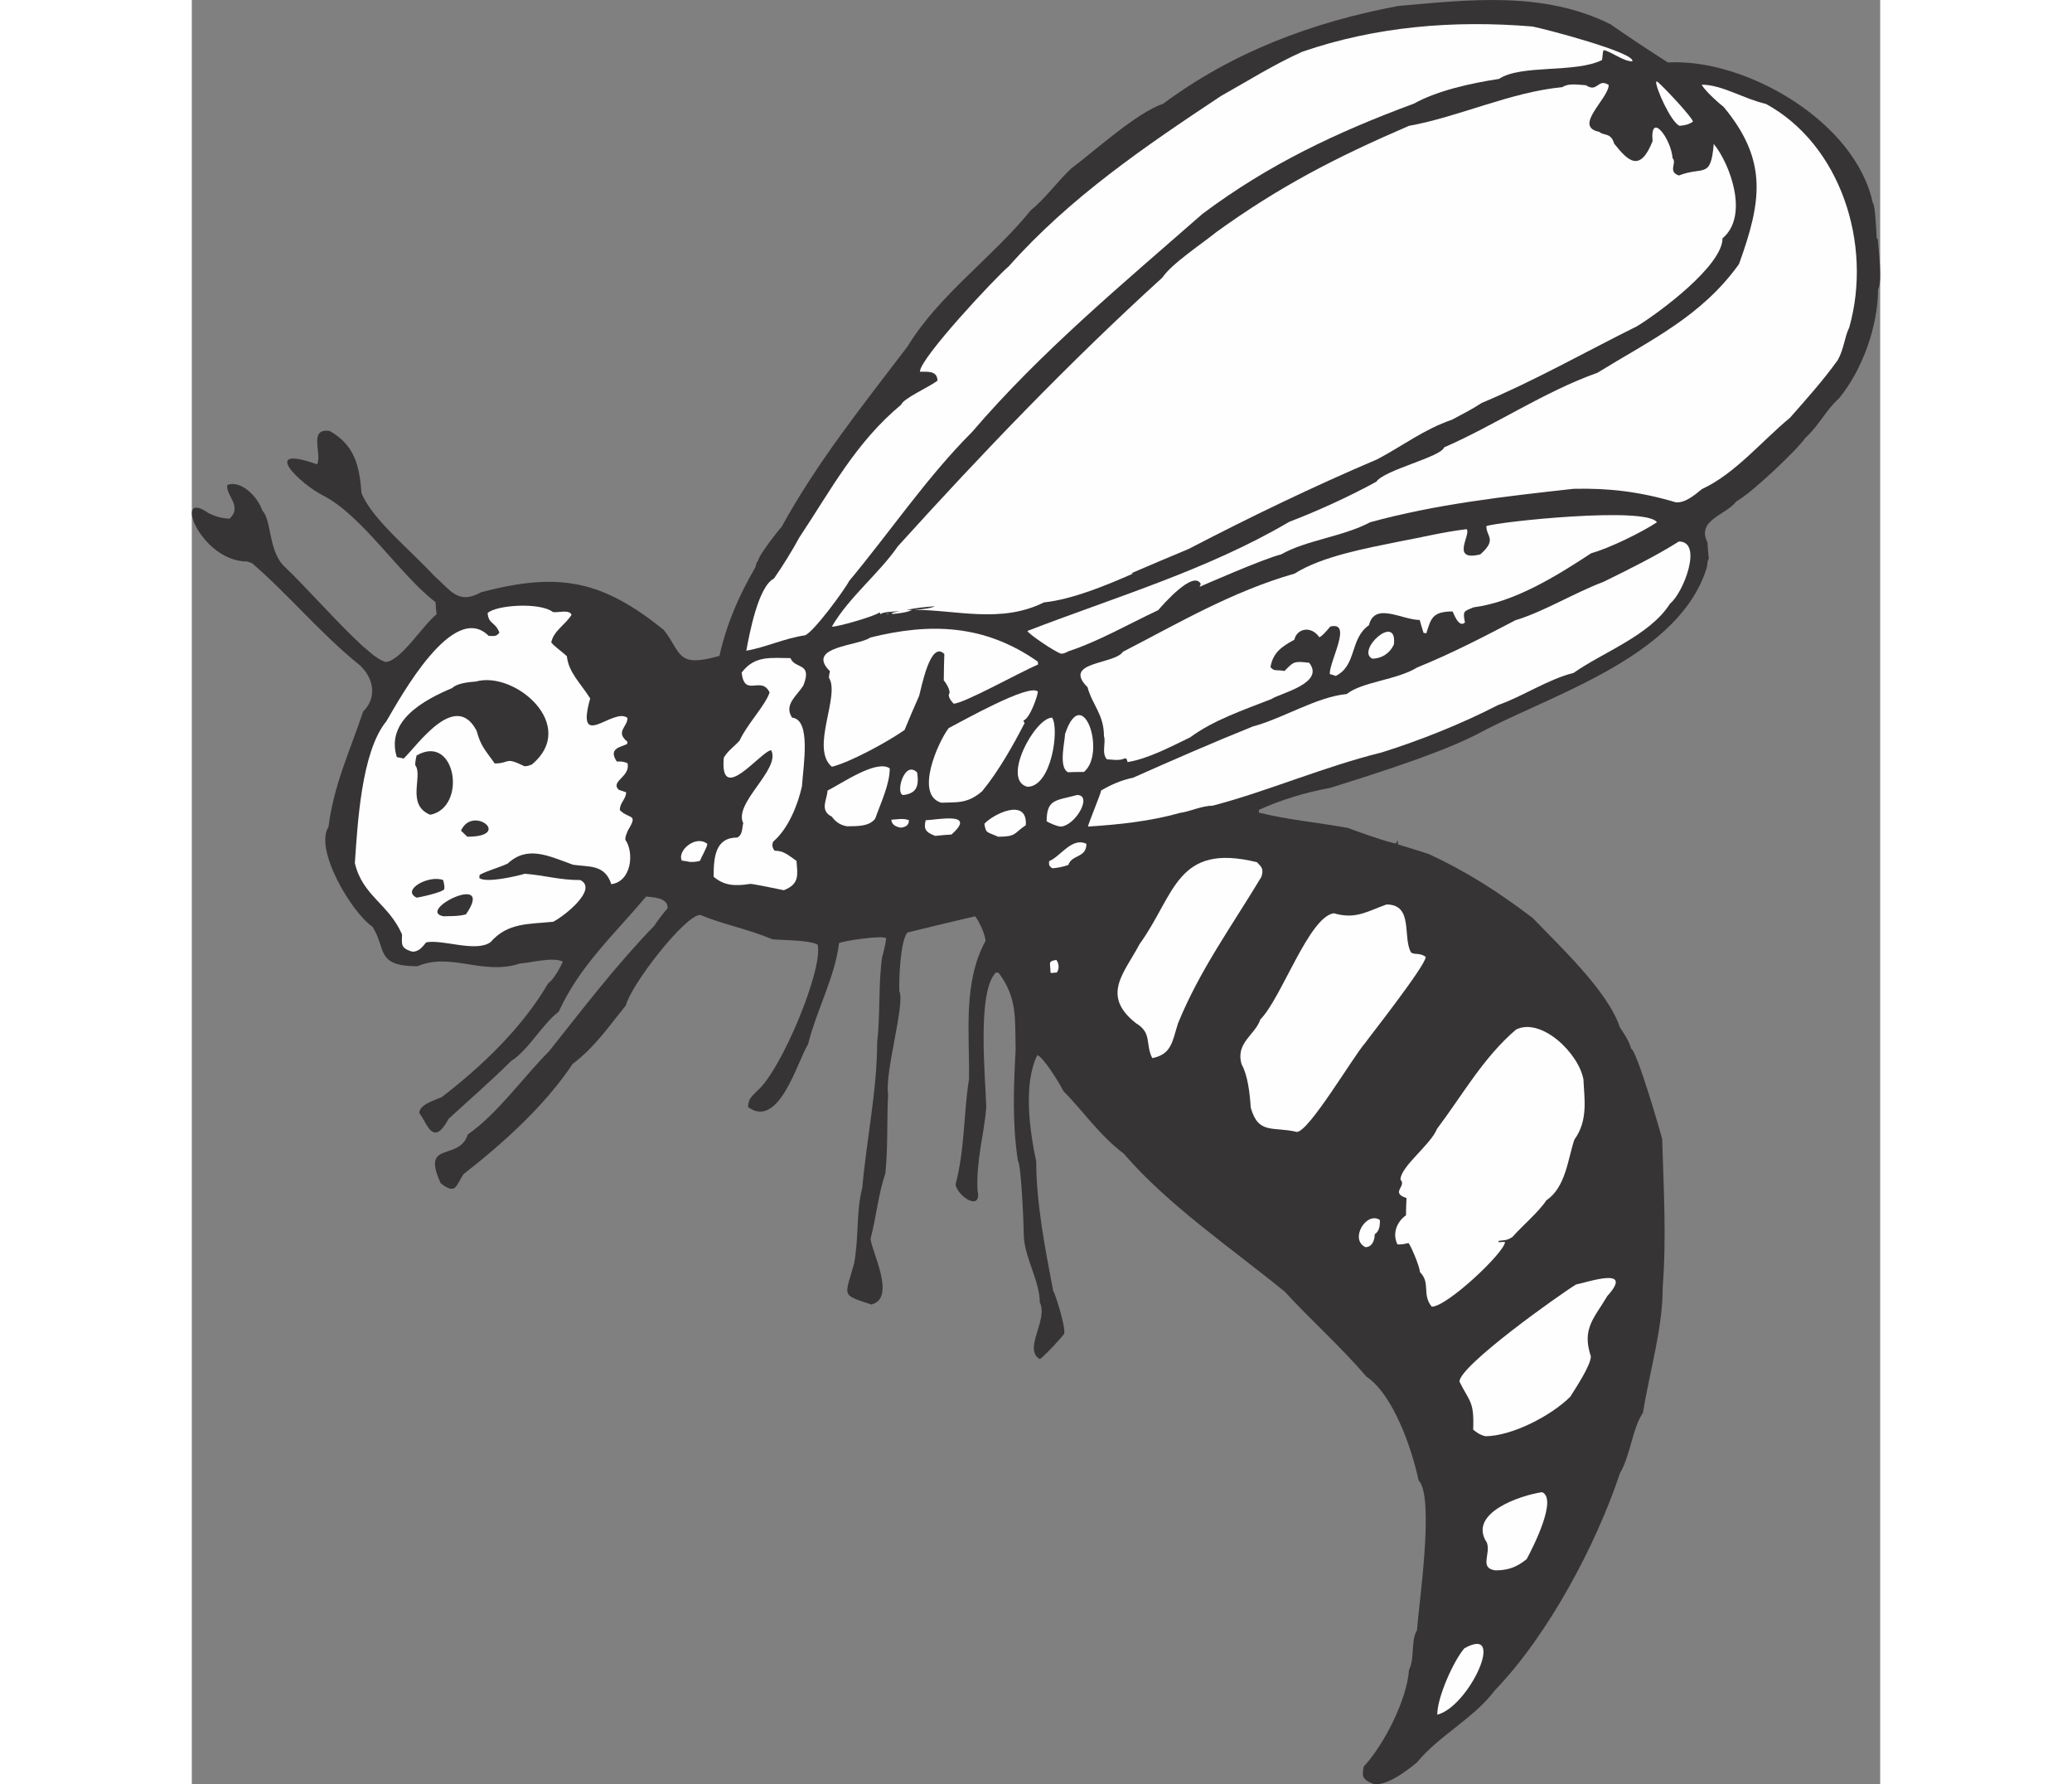 <?xml version="1.0" encoding="UTF-8"?>
<!DOCTYPE svg PUBLIC "-//W3C//DTD SVG 1.1//EN" "http://www.w3.org/Graphics/SVG/1.1/DTD/svg11.dtd">
<!-- Creator: CorelDRAW -->
<svg xmlns="http://www.w3.org/2000/svg" xml:space="preserve" width="7.848in" height="6.757in" version="1.1" style="shape-rendering:geometricPrecision; text-rendering:geometricPrecision; image-rendering:optimizeQuality; fill-rule:evenodd; clip-rule:evenodd"
viewBox="0 0 7847.73 8292.09"
 xmlns:xlink="http://www.w3.org/1999/xlink"
 xmlns:xodm="http://www.corel.com/coreldraw/odm/2003">
 <rect x="0" y="0" width="7847.73" height="8292.09" fill="#808080" stroke="none"/>
 <defs>
  <style type="text/css">
   <![CDATA[
    .fil1 {fill:#FEFEFE}
    .fil0 {fill:#373435}
   ]]>
  </style>
 </defs>
 <g id="Layer_x0020__x0028_Black_x0020_and_x0020_White_x0029_">
  <g id="_2008530786144">
   <path class="fil0" d="M5498.23 8292.09c-65.03,-22.95 -57.38,-43.35 -51,-82.87 94.35,-100.73 201.45,-312.38 210.38,-448.8 28.05,-56.1 7.65,-138.97 36.97,-183.6 8.93,-124.95 82.88,-622.2 7.65,-697.42 -31.88,-150.45 -118.58,-399.08 -242.25,-481.95 -123.68,-144.08 -258.83,-262.66 -378.67,-393.98 -255,-207.82 -541.88,-401.62 -749.7,-642.59 -112.2,-84.15 -195.07,-205.28 -280.5,-290.7 -24.22,-48.45 -95.63,-159.38 -121.12,-167.02 -65.03,131.32 -36.97,345.52 -5.1,494.7 0,189.97 40.8,402.89 79.05,601.8 5.1,0 58.65,164.47 51,197.62 -5.1,12.75 -102,114.75 -113.47,118.58 -79.05,-47.18 40.8,-181.05 0,-263.92 0,-95.63 -67.57,-202.72 -73.95,-302.17 0,-24.23 -10.2,-330.23 -28.05,-357 -26.78,-177.23 -19.13,-349.35 -10.2,-516.38 -3.83,-144.07 8.93,-237.15 -79.05,-355.72 -5.09,-1.28 -8.92,-1.28 -12.75,-1.28 -89.25,89.25 -48.45,489.6 -44.63,627.3 -11.47,131.32 -47.17,244.8 -40.8,385.05 21.68,102 -94.35,28.05 -102,-28.05 43.35,-163.2 36.97,-328.95 62.48,-489.6 2.54,-221.85 -28.05,-448.8 76.5,-641.32 0,-30.6 -34.43,-100.73 -48.45,-114.75 -104.55,24.23 -209.1,49.72 -313.65,75.22 -33.16,33.15 -40.8,216.75 -38.25,272.85 28.05,56.1 -68.85,377.4 -52.27,480.67 -6.38,116.03 0,243.52 -12.75,365.93 -33.15,96.9 -42.08,204 -68.85,303.45 5.1,61.19 121.12,276.67 3.83,305.99 -142.8,-47.17 -123.68,-34.42 -80.33,-189.98 22.95,-122.4 8.92,-243.52 38.25,-353.17 19.13,-220.57 68.85,-453.9 68.85,-671.92 15.3,-135.15 5.1,-270.3 22.95,-397.8 7.65,-28.05 16.57,-63.75 19.13,-89.25 -15.3,-15.31 -204,12.75 -219.3,22.94 -16.58,150.45 -104.55,312.38 -144.08,470.47 -45.9,68.85 -133.88,399.08 -279.22,290.7 3.83,-43.35 17.85,-47.17 42.08,-73.95 110.92,-91.8 309.82,-568.65 281.77,-680.85 -43.35,-21.68 -169.57,-20.4 -209.1,-24.23 -117.3,-48.45 -232.05,-70.12 -336.6,-113.47 -70.12,0 -321.3,323.85 -345.53,420.75 -80.33,98.18 -142.8,192.53 -247.35,271.58 -130.05,195.07 -321.3,367.2 -507.45,512.54 -35.7,53.56 -34.42,98.18 -105.82,42.08 -93.07,-202.72 84.15,-98.18 126.22,-226.95 137.7,-95.63 257.55,-266.48 377.4,-386.32 158.1,-198.9 313.65,-402.9 490.87,-585.22 6.38,-14.02 57.38,-77.78 59.93,-79.05 3.83,-52.27 -75.22,-51 -99.45,-54.82 -149.17,177.22 -308.55,321.3 -406.72,535.49 -76.5,57.38 -140.25,178.5 -221.85,229.5 -93.07,93.07 -192.52,178.5 -289.42,267.75 -72.67,133.88 -98.18,24.23 -136.43,-26.77 0,-39.53 70.12,-58.65 104.55,-73.96 189.98,-146.62 373.58,-322.57 494.7,-529.12 25.5,-16.58 58.65,-77.78 67.58,-100.73 -47.18,-22.95 -150.45,6.38 -198.9,8.92 -172.13,57.38 -320.02,-53.55 -476.84,12.75 -197.63,0 -142.8,-82.88 -209.1,-183.6 -99.45,-68.85 -271.58,-362.09 -204.01,-464.1 24.23,-196.35 102,-358.27 160.65,-535.5 70.12,-70.12 44.63,-160.65 -15.3,-215.47 -183.6,-147.9 -332.78,-330.23 -501.08,-474.3 -7.65,-2.55 -15.3,-5.1 -21.68,-7.65 -219.3,0 -350.62,-346.8 -179.77,-224.4 31.87,14.03 49.72,21.68 96.9,25.5 62.48,-58.65 -19.13,-108.37 -10.2,-156.83 61.2,-24.22 140.25,51 163.2,119.85 42.07,42.08 28.05,178.5 95.63,252.45 122.4,117.29 237.15,252.45 368.47,374.85 28.05,21.68 61.2,58.65 107.1,75.22 68.85,0 172.13,-168.3 238.43,-221.85 -2.55,-19.13 -3.83,-38.25 -5.1,-56.1 -162.83,-123.96 -338.53,-398.71 -516.38,-492.14 -116.02,-57.38 -304.75,-244.32 -33.9,-148.12 24.23,-49.72 -42.6,-169.36 58.12,-155.33 114.75,65.02 138.98,159.37 147.9,288.14 48.45,122.4 234.6,271.58 339.15,386.33 75.22,65.02 109.66,135.15 216.75,75.22 367.2,-96.9 564.82,-53.55 849.15,174.68 84.15,105.82 56.1,178.5 258.82,121.12 35.7,-155.55 91.8,-281.77 167.02,-411.82 5.1,-16.57 6.38,-26.78 12.75,-29.32 0,-24.23 104.55,-155.55 108.37,-156.83 169.57,-308.55 377.4,-564.82 586.5,-840.23 146.62,-240.97 395.25,-413.1 572.47,-632.4 66.3,-53.55 127.5,-137.7 188.7,-195.08 103.28,-76.5 304.73,-260.1 425.85,-299.62 326.39,-242.25 694.87,-379.95 1093.95,-455.17 323.85,-28.05 673.2,-71.4 986.84,85.43 77.78,54.82 175.95,119.85 266.48,177.22 358.27,-20.4 872.1,272.85 952.43,654.08 10.2,0 16.57,131.32 17.85,163.2 1.28,1.28 2.55,2.55 5.1,3.83 2.54,43.35 22.94,198.9 1.28,232.05 0,169.57 -71.41,374.85 -182.33,508.72 -57.38,49.72 -95.63,130.05 -155.55,182.32 -34.42,52.27 -248.62,256.27 -321.3,295.8 -47.17,63.75 -186.15,85.43 -133.87,189.98 1.27,25.5 3.82,51 6.37,76.5 -7.65,7.65 -5.1,20.4 -8.92,39.53 -123.68,404.18 -685.95,580.12 -1023.82,752.25 -116.68,64.31 -278.28,133.34 -727.9,272.97 -109.65,19.13 -233.79,57.38 -330.69,102 0,3.83 0,7.65 0,12.75 140.25,34.42 257.89,43.23 414.72,71.28 2.55,2.55 209.1,76.5 224.4,71.4 1.28,-5.1 2.55,-8.93 3.83,-12.75 2.55,0 3.83,3.82 3.83,17.85 47.17,14.02 94.35,29.32 142.8,44.62 170.85,79.05 322.58,174.68 484.5,298.35 118.57,124.95 346.8,335.32 404.17,507.45 5.1,7.65 47.18,67.57 51,98.17 25.5,0 142.8,406.73 145.35,420.75 6.37,221.85 20.4,452.62 2.55,687.23 0,195.07 -59.93,386.32 -91.81,583.95 -49.72,73.95 -57.38,196.35 -107.1,281.77 -109.65,330.22 -332.77,750.97 -580.12,1007.24 -99.45,132.6 -260.1,210.38 -363.38,336.61 -53.55,43.35 -130.05,102 -196.35,102z"/>
   <path class="fil1" d="M5788.93 7968.24c0,-82.87 77.78,-253.72 126.22,-308.54 198.9,-112.2 21.68,271.57 -126.22,308.54z"/>
   <path class="fil1" d="M6059.23 7297.6c-76.5,-10.2 -20.4,-76.5 -39.53,-128.77 -91.8,-137.7 158.1,-220.58 256.27,-234.6 72.67,29.33 -39.53,252.45 -71.4,311.1 -48.45,39.53 -90.52,52.27 -145.35,52.27z"/>
   <path class="fil1" d="M6012.05 6674.12c-28.05,-7.65 -42.07,-19.13 -56.1,-30.6 5.1,-133.88 -16.57,-127.5 -63.75,-223.13 0,-73.95 462.82,-402.89 541.87,-451.35 49.72,-8.92 274.12,-87.97 145.35,53.55 -59.93,102 -119.85,150.45 -76.5,280.51 0,42.07 -72.67,150.45 -95.63,187.42 -89.25,89.25 -272.85,183.6 -395.25,183.6z"/>
   <path class="fil1" d="M5763.43 6072.32c-47.18,-57.38 -3.83,-109.65 -54.83,-160.65 -2.54,-31.87 -45.9,-130.05 -53.55,-135.15 -29.32,6.38 -29.32,6.38 -51,6.38 -26.78,-53.55 1.28,-109.65 39.53,-135.15 0,-26.77 1.28,-53.55 2.55,-80.32 -77.78,-25.5 2.55,-54.83 -28.05,-85.43 0,-61.2 140.25,-161.92 169.57,-235.87 121.13,-160.65 214.2,-330.23 367.2,-461.55 117.3,-58.65 291.97,109.65 313.65,232.05 3.83,89.25 22.95,188.7 -42.08,279.22 -29.32,84.15 -39.53,221.85 -130.05,281.77 -36.97,56.1 -110.92,117.3 -158.1,170.85 -30.6,20.4 -45.9,12.75 -66.3,19.13 1.28,1.28 2.55,2.55 3.83,5.1 8.92,-1.28 17.85,-1.28 28.05,-1.28 0,47.17 -269.02,300.9 -340.42,300.9z"/>
   <path class="fil1" d="M5454.88 5795.65c-75.22,-36.97 5.1,-168.3 67.57,-126.22 0,20.4 0,51 -24.22,66.3 0,26.77 -11.48,59.92 -43.35,59.92z"/>
   <path class="fil1" d="M5136.13 5260.15c-110.92,-26.78 -178.5,14.02 -214.2,-113.47 -3.83,-65.03 -14.02,-150.45 -42.08,-200.17 -30.6,-100.73 63.75,-137.7 86.7,-209.1 98.18,-98.18 225.67,-476.85 341.7,-493.43 100.72,29.32 151.72,-7.65 244.8,-40.8 126.22,0 73.95,150.45 113.47,221.85 14.02,14.02 39.53,0 68.85,21.68 0,40.8 -270.3,382.5 -281.77,400.35 -53.55,59.93 -261.37,413.1 -317.47,413.1z"/>
   <path class="fil1" d="M4464.2 4917.18c-33.15,-66.3 0,-117.3 -75.22,-161.92 -165.75,-130.05 -53.55,-234.6 16.58,-368.48 164.47,-226.95 169.57,-473.02 545.7,-379.95 12.75,16.57 34.42,24.23 20.39,67.58 -135.14,225.67 -285.59,430.95 -387.6,680.85 -26.78,84.15 -29.32,144.07 -119.85,161.92z"/>
   <path class="fil1" d="M3996.28 4521.93c-2.55,-1.28 -3.83,-2.55 -5.1,-2.55 0,-47.17 -14.02,-51 26.78,-58.65 7.65,7.65 19.13,35.7 2.55,58.65 -8.93,0 -16.57,1.28 -24.23,2.55z"/>
   <path class="fil1" d="M1025.54 4422.48c-58.65,-16.57 -48.45,-36.97 -48.45,-80.32 -62.47,-142.8 -183.6,-178.5 -219.3,-331.5 12.75,-178.5 29.32,-516.37 146.62,-659.17 67.58,-114.75 311.1,-561 475.58,-396.52 24.23,0 34.42,5.1 49.72,-15.3 -20.4,-52.27 -49.72,-36.97 -54.82,-90.52 36.97,-36.97 240.97,-52.28 303.45,-5.1 20.4,5.1 75.22,-14.02 86.7,12.75 -26.78,44.63 -84.15,75.22 -94.35,128.77 16.57,20.4 44.62,38.25 72.67,63.75 7.65,75.22 62.47,123.68 108.37,196.35 -70.12,251.17 108.37,38.25 173.4,90.52 0,43.35 -58.65,63.75 0,110.92 -1.28,2.55 -1.28,6.38 -1.28,10.2 -31.88,15.31 -89.25,20.4 -48.45,81.6 15.31,0 24.23,-2.55 49.73,7.65 15.3,63.75 -81.6,82.87 -40.8,123.67 11.47,3.83 22.95,7.65 34.42,11.48 0,31.87 -29.32,47.17 -29.32,82.87 44.62,44.63 86.7,14.02 38.25,93.07 -3.83,11.48 -12.75,24.23 -12.75,44.63 42.08,58.65 29.33,193.8 -65.02,206.55 -30.6,-94.35 -105.83,-79.05 -178.5,-90.52 -116.03,-42.08 -211.65,-90.52 -303.45,-5.1 -44.62,20.4 -95.63,33.15 -130.05,52.27 -1.28,5.1 -1.28,10.2 -1.28,15.3 34.42,22.95 165.75,-7.65 211.65,-20.4 95.63,7.65 159.38,29.33 257.55,29.33 84.15,42.08 -75.22,168.3 -126.22,193.8 -114.75,11.47 -211.65,3.82 -290.7,94.35 -67.57,49.72 -223.12,-14.03 -299.62,1.28 -17.85,21.67 -33.15,43.35 -63.75,43.35z"/>
   <path class="fil0" d="M1169.61 4258c-131.32,-25.5 244.8,-211.65 104.55,-8.93 -38.25,10.2 -75.22,7.65 -104.55,8.93z"/>
   <path class="fil0" d="M1044.66 4171.31c-72.67,-35.7 57.38,-107.1 123.67,-81.6 0,5.1 7.65,20.4 5.1,42.08 -7.65,15.3 -119.85,39.53 -128.77,39.53z"/>
   <path class="fil1" d="M2751.88 4136.87c-16.57,-3.82 -154.28,-31.87 -156.82,-29.32 -72.68,11.47 -121.13,7.65 -169.58,-33.15 0,-91.8 7.65,-182.33 109.66,-182.33 26.77,-12.75 21.68,-47.17 28.05,-66.3 -47.17,-94.35 174.68,-249.9 130.05,-339.15 -44.62,0 -240.97,261.37 -220.57,34.42 19.13,-33.15 47.17,-49.72 73.95,-80.33 33.15,-73.95 119.85,-163.2 138.98,-223.12 -39.53,-80.33 -116.03,26.78 -130.05,-91.8 61.19,-81.6 136.42,-67.57 226.95,-67.57 21.67,53.55 103.27,17.85 59.92,127.5 -30.6,48.45 -91.8,89.25 -52.27,149.17 89.25,8.92 52.27,220.57 45.9,318.75 -19.13,85.43 -62.48,196.35 -133.88,257.55 -3.83,10.2 -7.65,22.95 6.37,42.08 40.8,0 58.65,16.57 102,47.18 5.1,65.02 15.3,107.1 -58.65,136.42z"/>
   <path class="fil1" d="M4000.11 4034.88c-21.68,-12.75 -14.02,-22.95 -15.3,-33.15 52.27,-20.4 105.82,-113.47 173.4,-80.33 0,66.3 -67.58,48.45 -84.15,98.18 -29.32,10.2 -54.82,14.02 -73.95,15.3z"/>
   <path class="fil1" d="M2315.83 4005.55c-12.75,-2.54 -25.5,-5.09 -38.25,-6.37 -22.94,-45.9 65.03,-121.13 118.58,-77.78 0,14.02 -26.78,59.93 -34.42,79.05 -17.85,5.09 -31.87,5.09 -45.9,5.09z"/>
   <path class="fil0" d="M1280.54 3888.26c-10.2,-10.2 -20.4,-19.13 -29.32,-28.05 53.55,-121.12 242.25,28.05 29.32,28.05z"/>
   <path class="fil1" d="M3747.65 3888.26c-53.55,-24.23 -56.1,-14.03 -63.75,-59.93 39.53,-44.63 201.45,-124.95 192.53,6.37 -57.38,38.25 -42.08,53.56 -128.78,53.56z"/>
   <path class="fil1" d="M3455.68 3884.43c-48.45,-17.85 -53.55,-34.42 -44.63,-72.67 49.73,-1.28 242.25,-42.08 119.85,66.3 -25.5,1.28 -51,3.83 -75.22,6.38z"/>
   <path class="fil1" d="M3295.03 3846.18c-30.6,-5.1 -43.35,-20.4 -43.35,-36.97 16.57,0 57.38,-8.93 81.6,2.55 0,22.94 -15.3,31.87 -38.25,34.42z"/>
   <path class="fil1" d="M4040.91 3841.08c-21.68,0 -63.75,-21.68 -67.58,-24.23 0,-105.82 44.63,-95.63 141.53,-122.4 72.67,0 -5.1,138.98 -73.95,146.62z"/>
   <path class="fil1" d="M4165.85 3841.08c-3.83,-1.28 57.38,-147.9 61.2,-168.3 44.63,-25.5 91.8,-47.17 147.9,-58.65 183.6,-81.6 367.2,-161.92 557.18,-238.42 136.42,-35.7 297.07,-137.7 436.04,-150.45 71.41,-57.38 233.33,-65.03 327.68,-123.68 160.65,-65.02 302.17,-138.97 456.45,-219.3 131.32,-39.53 274.12,-127.5 409.27,-178.5 112.2,-54.82 243.52,-119.85 350.63,-187.42 113.47,0 20.4,239.7 -40.8,288.15 -94.35,149.17 -313.65,226.95 -448.8,322.58 -118.58,29.32 -239.7,110.92 -350.63,149.17 -173.4,89.25 -363.38,164.47 -541.87,220.57 -269.03,66.3 -527.85,179.78 -785.4,247.35 -51,0 -107.1,28.05 -150.45,33.15 -140.25,39.53 -286.88,54.83 -428.4,63.75z"/>
   <path class="fil1" d="M3045.14 3839.8c-36.97,-6.37 -57.38,-26.77 -70.13,-44.62 -59.92,-29.33 -20.4,-82.88 -20.4,-121.13 66.3,-33.15 228.23,-146.62 289.43,-103.28 0,73.96 -40.8,158.1 -67.57,233.33 -29.33,39.53 -91.8,34.42 -131.32,35.7z"/>
   <path class="fil0" d="M1108.41 3786.25c-114.75,-45.9 -31.87,-182.32 -70.12,-230.78 0,-19.13 5.1,-36.97 6.38,-44.62 182.32,-105.83 237.15,240.97 63.75,275.4z"/>
   <path class="fil1" d="M3483.73 3730.15c-124.95,-35.7 -15.3,-281.77 34.43,-346.8 65.02,-33.15 374.85,-209.1 414.37,-169.57 0,17.85 -36.97,124.95 -66.3,133.88 0,6.38 0,6.38 5.1,11.48 -52.27,102 -121.13,224.4 -197.63,317.47 -67.57,58.65 -116.03,51 -189.98,53.55z"/>
   <path class="fil1" d="M3307.78 3694.45c-39.53,0 2.55,-165.75 63.75,-104.55 8.93,61.2 -1.28,96.9 -63.75,104.55z"/>
   <path class="fil1" d="M3884.08 3656.2c-122.4,-30.6 34.42,-321.3 114.75,-321.3 34.42,52.27 -2.55,321.3 -114.75,321.3z"/>
   <path class="fil1" d="M4072.78 3588.63c-45.9,-22.95 -14.02,-144.08 -14.02,-177.23 81.6,-244.8 193.8,87.97 87.97,175.95 -25.5,0 -49.72,0 -73.95,1.28z"/>
   <path class="fil1" d="M2975.01 3563.13c-102,-85.43 40.8,-331.5 -14.02,-414.37 1.28,-10.2 2.55,-20.4 5.1,-29.33 -116.03,-116.02 133.88,-117.29 187.42,-156.82 277.95,-68.85 530.4,-62.48 779.03,112.2 0,3.83 0,7.65 1.28,12.75 -93.08,40.8 -346.8,182.32 -392.7,182.32 -19.13,-19.13 -22.94,-33.15 -22.94,-42.07 15.3,-15.31 -19.13,-62.48 -22.95,-66.3 0,-40.8 1.28,-81.6 2.55,-122.4 -65.03,-65.03 -105.83,155.54 -117.3,195.07 -22.95,52.28 -45.9,104.55 -67.58,158.1 -77.77,54.82 -253.72,150.45 -337.87,170.85z"/>
   <path class="fil0" d="M1545.74 3560.58c-93.07,-45.9 -65.02,-12.75 -137.7,-12.75 -48.45,-67.58 -65.02,-81.6 -84.15,-151.72 -99.45,-191.25 -277.95,71.4 -339.15,128.77 -11.48,-2.55 -21.68,-5.1 -31.87,-6.38 -52.28,-169.57 124.95,-265.2 257.55,-321.3 20.4,-20.4 70.63,-27.54 110.16,-30.09 179.78,-51 478.89,203.49 259.59,385.81 -21.68,7.65 -21.68,7.65 -34.42,7.65z"/>
   <path class="fil1" d="M4349.45 3541.45c-1.27,-5.1 -2.54,-10.2 -3.82,-14.02 -2.55,-1.28 -5.1,-2.55 -7.65,-3.83 -28.05,14.02 -63.75,5.1 -84.15,5.1 -26.78,-26.78 -3.83,-80.33 -14.03,-107.1 0,-102 -53.55,-144.07 -76.5,-228.23 -119.85,-119.85 124.95,-104.55 164.48,-164.47 257.55,-132.6 507.45,-280.5 798.14,-363.38 128.77,-81.6 337.87,-118.57 487.05,-149.17 104.55,-19.13 198.9,-43.35 312.38,-57.38 22.95,22.95 -77.78,151.72 63.75,117.3 79.04,-70.12 28.05,-81.6 28.05,-131.32 53.55,-20.4 743.33,-93.07 793.05,-17.85 -76.5,49.72 -220.57,119.85 -306,144.07 -163.2,107.1 -357,226.95 -546.97,251.18 -43.35,19.13 -51,14.02 -39.53,70.12 -29.32,29.33 -54.82,-48.45 -57.38,-51 -96.89,0 -100.72,35.7 -122.4,102 -5.1,-1.28 -8.93,-2.55 -12.75,-2.55 -6.38,-20.4 -12.75,-40.8 -17.86,-59.93 -81.6,0 -209.09,-85.42 -235.87,24.23 -90.52,63.75 -54.82,186.15 -154.28,235.87 -10.2,-3.83 -19.13,-6.37 -28.05,-8.92 0,-63.75 107.1,-246.07 2.55,-220.58 -11.48,14.03 -38.25,45.9 -51,49.73 -35.7,-53.55 -103.27,-43.35 -116.03,11.47 -56.1,30.6 -99.44,58.65 -110.92,127.5 19.13,21.68 26.78,10.2 65.03,17.85 42.08,-42.07 42.08,-47.17 114.75,-38.25 76.5,95.63 -138.98,142.8 -174.68,168.31 -130.05,51 -270.3,98.17 -378.67,178.5 -90.52,43.35 -195.08,99.45 -290.7,114.75z"/>
   <path class="fil1" d="M5486.75 3060.78c-76.5,-38.24 117.3,-215.47 100.73,-66.3 -19.13,42.08 -57.38,66.3 -100.73,66.3z"/>
   <path class="fil1" d="M4040.91 3037.83c-33.15,-10.2 -156.83,-95.63 -156.83,-105.83 409.27,-158.1 836.4,-283.05 1217.63,-507.45 127.5,-48.45 279.22,-117.3 404.17,-186.15 36.97,-54.82 300.9,-114.75 314.92,-159.37 237.15,-103.28 465.38,-258.83 712.73,-346.8 248.62,-153 483.22,-261.37 657.9,-504.9 104.55,-289.43 136.43,-480.68 -71.4,-730.58 -35.71,-28.05 -90.53,-80.32 -102,-103.27 94.35,0 196.35,66.3 298.35,89.25 346.8,188.7 497.25,651.53 387.6,1039.12 -21.68,43.35 -24.23,99.45 -53.56,151.72 -67.57,94.35 -146.62,182.32 -221.85,267.75 -130.05,107.1 -255,260.1 -409.27,331.5 -35.7,29.33 -80.33,66.3 -122.4,61.2 -167.02,-49.72 -312.37,-66.3 -474.29,-62.48 -322.58,35.7 -640.06,71.41 -946.05,155.55 -123.68,66.3 -297.08,82.88 -413.1,149.17 -80.33,19.13 -378.67,150.45 -378.67,150.45 1.28,-5.1 2.55,-8.92 5.09,-12.75 -33.15,-67.58 -177.22,96.9 -197.62,121.12 -137.7,65.03 -280.5,146.63 -416.92,191.25 -14.02,7.65 -24.23,11.48 -34.42,11.48z"/>
   <path class="fil1" d="M2577.21 3023.8c15.31,-81.6 56.1,-299.62 128.78,-335.32 42.07,-61.2 82.87,-126.22 117.29,-189.98 149.17,-224.4 262.65,-442.42 474.3,-618.37 8.93,-28.05 127.5,-80.33 168.3,-110.92 0,-52.27 -58.65,-39.53 -81.6,-42.08 0,-62.47 354.45,-441.14 413.1,-489.6 284.32,-320.02 631.12,-555.9 986.84,-791.77 118.58,-66.3 246.07,-146.62 377.4,-205.27 340.42,-117.3 702.53,-147.9 1069.73,-117.3 54.82,10.2 483.22,122.4 464.1,161.93 -42.08,0 -98.18,-45.9 -132.6,-52.28 -3.83,6.38 -3.83,6.38 -7.65,45.9 -124.95,62.48 -374.86,19.13 -479.4,87.97 -133.88,20.4 -286.88,54.82 -395.25,114.75 -358.27,132.6 -677.02,283.05 -983.02,512.55 -371.02,325.13 -750.97,640.05 -1071,1013.62 -210.38,210.38 -379.95,462.83 -571.2,692.33 -19.13,38.25 -164.47,237.15 -205.27,252.45 -91.8,12.75 -187.42,57.38 -272.85,71.4z"/>
   <path class="fil1" d="M2975.01 2911.6c81.6,-138.97 218.03,-244.8 307.28,-373.57 387.6,-428.4 799.43,-858.07 1229.1,-1248.22 42.08,-63.75 183.6,-156.82 251.18,-211.64 293.25,-211.65 554.62,-346.8 895.04,-493.43 233.33,-42.08 471.75,-156.83 712.72,-179.78 29.33,-19.13 67.58,-11.47 109.66,-8.92 54.82,36.97 54.82,-34.42 105.82,-1.28 0,63.75 -168.3,193.8 -43.35,218.02 19.13,19.13 53.55,1.28 68.85,54.82 65.02,81.6 119.85,135.15 178.5,-11.47 -12.75,-141.53 85.43,-14.02 93.07,79.05 21.68,21.68 -24.23,62.47 29.33,80.33 113.47,-44.63 147.9,19.13 161.92,-146.63 75.22,91.8 165.75,334.05 40.8,438.6 0,127.5 -294.53,345.53 -396.52,408 -238.42,118.58 -479.4,255 -722.93,357 -44.62,29.33 -94.35,54.83 -137.69,77.78 -132.6,45.9 -224.41,118.58 -346.8,183.6 -302.17,128.77 -587.77,266.48 -877.2,416.92 -89.25,36.97 -178.5,75.22 -267.74,113.47 2.54,0 5.09,0 8.92,1.27 -128.77,56.1 -281.77,119.85 -414.37,133.88 -198.9,99.45 -409.27,34.43 -604.35,34.43 16.57,-1.28 72.67,-3.83 98.18,-16.58 -63.75,5.1 -63.75,5.1 -133.88,16.58 8.93,0 17.85,0 26.78,1.27 -29.33,12.75 -63.75,15.31 -89.25,17.86 -2.55,-1.28 -5.09,-2.55 -6.37,-3.83 12.75,-3.83 25.5,-6.38 38.25,-8.93 -30.6,2.55 -77.78,2.55 -89.25,14.02 -1.28,-3.82 -2.54,-6.37 -3.82,-8.92 -11.48,15.3 -205.28,71.4 -221.85,66.3z"/>
   <path class="fil1" d="M3224.91 2851.68c14.02,-1.28 14.02,-1.28 12.75,1.28 -5.09,-1.28 -8.92,-1.28 -12.75,-1.28z"/>
   <path class="fil1" d="M6914.75 584.74c-42.07,-20.4 -110.92,-178.5 -108.37,-204 1.28,-1.28 2.55,-2.55 3.83,-2.55 25.5,19.13 167.02,169.57 167.02,187.42 -21.68,14.02 -36.97,16.57 -62.48,19.13z"/>
  </g>
 </g>
</svg>
